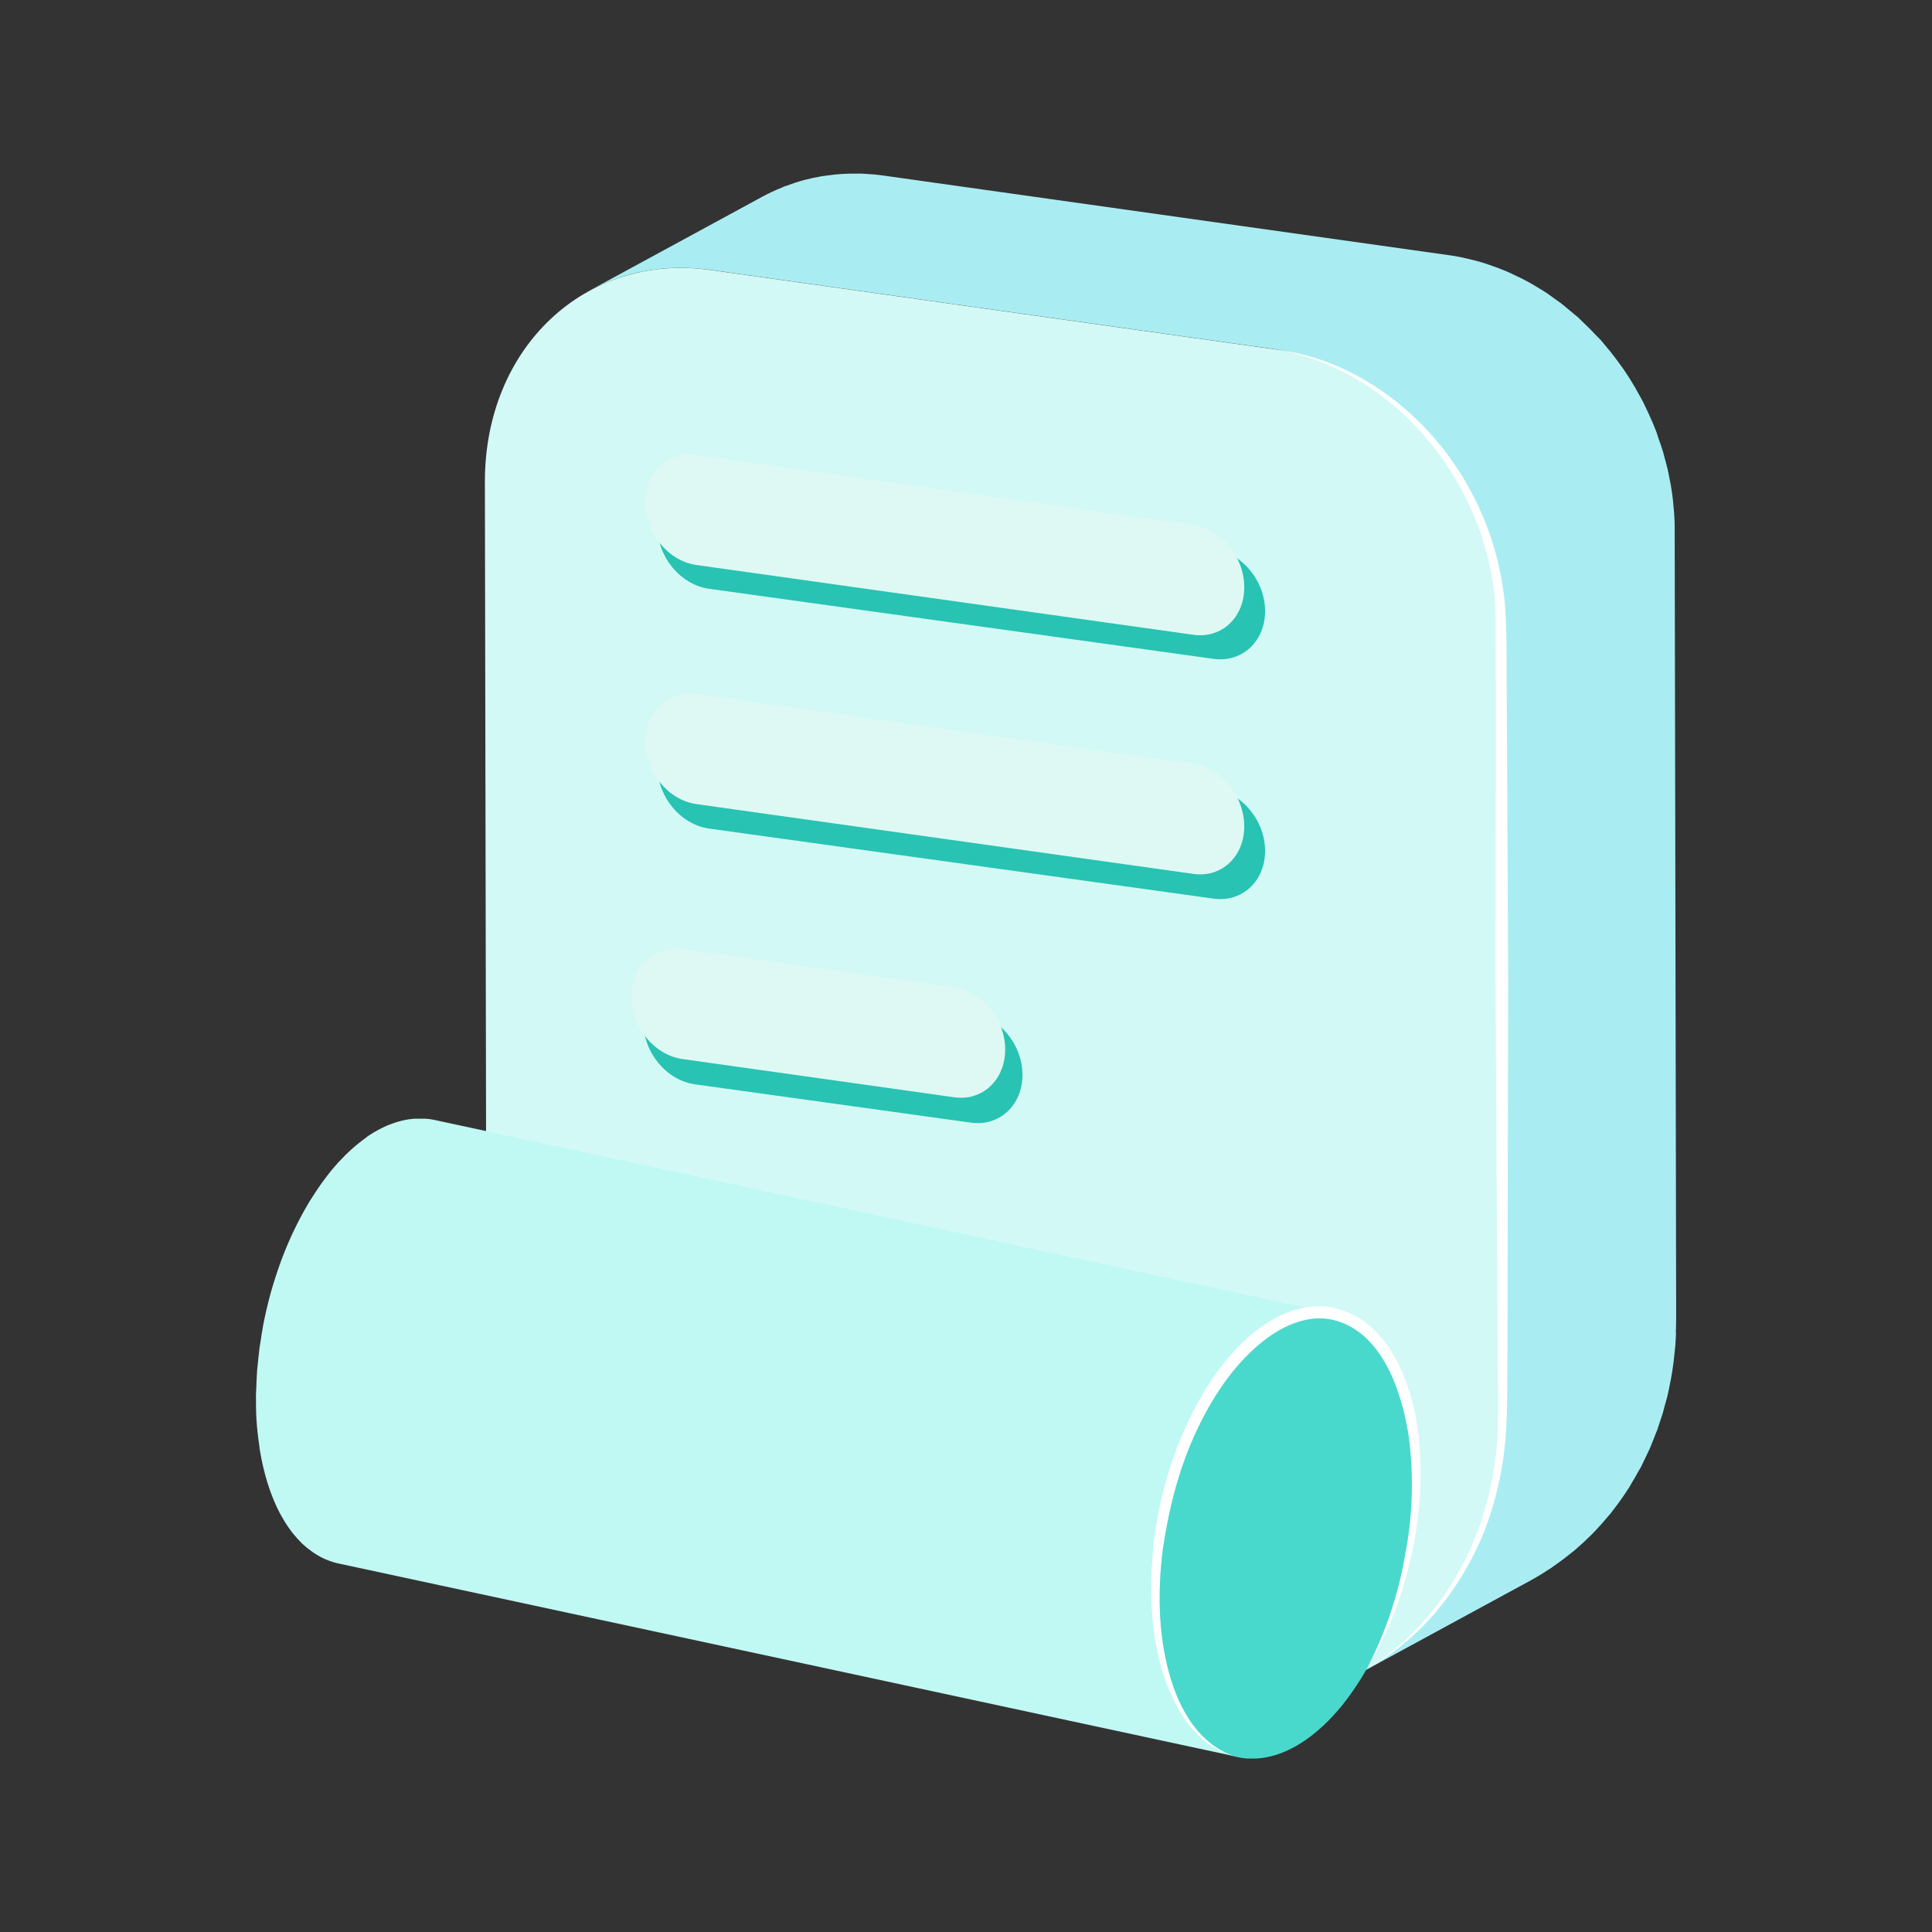 <?xml version="1.0" standalone="no"?><!DOCTYPE svg PUBLIC "-//W3C//DTD SVG 1.1//EN" "http://www.w3.org/Graphics/SVG/1.1/DTD/svg11.dtd"><svg height="1024" node-id="1" sillyvg="true" template-height="1024" template-width="1024" version="1.1" viewBox="0 0 1024 1024" width="1024" xmlns="http://www.w3.org/2000/svg" xmlns:xlink="http://www.w3.org/1999/xlink"><rect x="0" y="0" width="1024" height="1024" fill="#333333" stroke="none"/><defs node-id="42"><linearGradient gradientUnits="objectBoundingBox" id="未命名的渐变_92" node-id="5" spreadMethod="pad" x1="461.12" x2="897.32" y1="254.72" y2="630.72"><stop offset="0" stop-color="#a9edf3"></stop><stop offset="1" stop-color="#23c6bd"></stop></linearGradient><linearGradient gradientUnits="objectBoundingBox" id="未命名的渐变_390" node-id="8" spreadMethod="pad" x1="256.98" x2="796.43" y1="523.15" y2="523.15"><stop offset="0" stop-color="#d3f9f6"></stop><stop offset="0.25" stop-color="#a0efec"></stop><stop offset="0.64" stop-color="#48d9cc"></stop><stop offset="1" stop-color="#28c3b2"></stop></linearGradient><linearGradient gradientUnits="objectBoundingBox" id="未命名的渐变_443" node-id="13" spreadMethod="pad" x1="476.98" x2="404.2" y1="288.37" y2="286.79"><stop offset="0" stop-color="#e2f9f4"></stop><stop offset="0.21" stop-color="#dff9f4"></stop><stop offset="0.78" stop-color="#def9f4"></stop></linearGradient><linearGradient gradientUnits="objectBoundingBox" id="未命名的渐变_443-2" node-id="17" spreadMethod="pad" x1="474.23" x2="401.44" y1="415.04" y2="413.45"><stop offset="0" stop-color="#e2f9f4"></stop><stop offset="0.21" stop-color="#dff9f4"></stop><stop offset="0.78" stop-color="#def9f4"></stop></linearGradient><linearGradient gradientUnits="objectBoundingBox" id="未命名的渐变_443-3" node-id="18" spreadMethod="pad" x1="471.44" x2="398.66" y1="543.19" y2="541.61"><stop offset="0" stop-color="#e2f9f4"></stop><stop offset="0.21" stop-color="#dff9f4"></stop><stop offset="0.78" stop-color="#def9f4"></stop></linearGradient><linearGradient gradientUnits="objectBoundingBox" id="未命名的渐变_88" node-id="19" spreadMethod="pad" x1="135.6" x2="706.91" y1="761.99" y2="761.99"><stop offset="0" stop-color="#c0f9f4"></stop><stop offset="1" stop-color="#70dfd5"></stop></linearGradient><linearGradient gradientUnits="objectBoundingBox" id="未命名的渐变_387" node-id="22" spreadMethod="pad" x1="711.31" x2="618.66" y1="846.83" y2="744.02"><stop offset="0" stop-color="#28c3b2"></stop><stop offset="1" stop-color="#48d9cc"></stop></linearGradient></defs><g node-id="129"><path d="M 888.30 703.85 C 888.37 701.66 888.41 699.46 888.40 697.25 L 887.62 281.14 C 887.62 280.43 887.62 279.73 887.62 279.02 C 887.62 276.66 887.49 274.31 887.33 272.02 C 887.27 271.02 887.14 270.02 887.05 268.97 C 886.99 268.29 886.94 267.62 886.87 266.97 C 886.80 266.32 886.75 265.45 886.66 264.69 C 886.35 262.11 885.98 259.55 885.55 257.00 C 885.47 256.54 885.36 256.08 885.27 255.62 C 885.14 254.87 884.97 254.14 884.83 253.40 C 884.53 251.87 884.26 250.33 883.91 248.82 C 883.56 247.31 883.06 245.59 882.64 243.98 C 882.39 242.98 882.16 242.07 881.89 241.12 C 881.75 240.65 881.65 240.12 881.51 239.69 C 880.77 237.20 879.88 234.76 879.02 232.31 C 878.66 231.31 878.36 230.24 878.02 229.23 C 877.96 229.08 877.92 228.92 877.87 228.77 C 876.57 225.37 875.12 222.04 873.60 218.77 C 873.22 217.95 872.83 217.13 872.43 216.32 C 871.95 215.32 871.51 214.32 871.01 213.32 C 870.13 211.59 869.14 209.92 868.20 208.22 C 867.68 207.29 867.20 206.34 866.66 205.43 C 864.66 202.05 862.60 198.74 860.39 195.53 C 859.99 194.95 859.56 194.40 859.15 193.83 C 857.29 191.21 855.36 188.65 853.36 186.15 C 852.56 185.15 851.74 184.21 850.92 183.24 C 850.10 182.27 849.21 181.13 848.31 180.12 C 847.77 179.51 847.15 179.00 846.60 178.40 C 843.99 175.57 841.27 172.86 838.47 170.25 C 837.79 169.61 837.18 168.88 836.47 168.25 C 836.16 167.97 835.82 167.72 835.47 167.44 C 834.31 166.44 833.11 165.44 831.92 164.50 C 830.52 163.34 829.15 162.12 827.71 161.01 C 827.12 160.56 826.50 160.16 825.91 159.72 C 824.99 159.04 824.06 158.39 823.13 157.72 C 822.20 157.05 821.13 156.23 820.13 155.54 C 818.62 154.54 817.06 153.60 815.51 152.66 C 814.96 152.32 814.42 151.96 813.86 151.66 C 813.61 151.51 813.36 151.34 813.10 151.19 C 810.94 149.92 808.74 148.73 806.51 147.59 C 805.75 147.21 804.98 146.87 804.21 146.50 C 803.63 146.21 803.05 145.94 802.46 145.66 C 801.71 145.31 800.97 144.93 800.22 144.59 C 798.16 143.68 796.09 142.82 794.00 142.03 C 793.50 141.84 793.00 141.68 792.49 141.49 L 791.00 140.97 C 789.95 140.60 788.91 140.20 787.86 139.86 C 785.86 139.19 783.82 138.59 781.75 138.06 C 781.34 137.95 780.92 137.87 780.51 137.77 C 780.10 137.67 779.60 137.55 779.15 137.44 C 777.96 137.15 776.77 136.84 775.57 136.59 C 773.48 136.15 771.39 135.77 769.28 135.45 L 767.74 135.22 L 468.40 93.07 C 466.75 92.83 465.10 92.64 463.46 92.48 C 462.65 92.40 461.84 92.38 461.03 92.32 C 460.22 92.26 459.40 92.19 458.58 92.15 C 458.03 92.15 457.46 92.06 456.91 92.04 C 455.46 91.98 454.04 92.04 452.61 92.04 C 451.96 92.04 451.31 92.04 450.67 92.04 L 450.13 92.04 C 447.69 92.11 445.28 92.26 442.89 92.47 L 442.80 92.47 C 442.16 92.53 441.53 92.65 440.89 92.72 C 438.95 92.94 437.02 93.16 435.12 93.48 L 434.85 93.54 C 432.02 94.03 429.23 94.63 426.49 95.36 L 426.37 95.36 C 426.19 95.36 426.03 95.48 425.86 95.52 C 422.80 96.35 419.86 97.35 416.86 98.45 C 416.46 98.60 416.04 98.69 415.64 98.85 C 415.24 99.01 414.83 99.25 414.40 99.42 C 410.98 100.78 407.64 102.33 404.40 104.06 L 312.40 154.06 C 315.64 152.33 318.98 150.78 322.40 149.42 C 323.21 149.09 324.03 148.76 324.85 148.42 C 327.78 147.32 330.77 146.32 333.85 145.49 L 334.48 145.30 C 337.22 144.58 340.01 143.97 342.84 143.48 C 344.84 143.14 346.84 142.89 348.84 142.66 C 349.50 142.59 350.14 142.47 350.84 142.40 C 353.43 142.16 356.05 142.02 358.70 141.97 C 359.35 141.97 360.00 141.97 360.65 141.97 C 362.65 141.97 364.65 141.97 366.65 142.11 C 367.47 142.11 368.29 142.21 369.10 142.28 C 371.55 142.46 374.00 142.68 376.48 143.03 L 675.76 185.09 C 679.62 185.63 683.41 186.40 687.17 187.31 C 687.63 187.42 688.08 187.52 688.53 187.64 C 692.08 188.54 695.53 189.64 699.02 190.84 L 700.51 191.36 C 703.89 192.60 707.21 194.00 710.51 195.53 C 711.10 195.80 711.69 196.08 712.27 196.37 C 715.55 197.96 718.77 199.67 721.92 201.53 C 722.47 201.86 723.01 202.22 723.56 202.53 C 726.17 204.12 728.72 205.82 731.23 207.59 C 732.16 208.24 733.09 208.89 734.00 209.59 C 736.05 211.11 738.00 212.74 740.00 214.38 C 741.18 215.38 742.39 216.30 743.54 217.31 C 744.69 218.32 745.54 219.19 746.54 220.11 C 749.34 222.72 752.05 225.44 754.66 228.26 C 756.13 229.85 757.58 231.44 758.99 233.10 C 759.80 234.10 760.62 235.02 761.42 236.01 C 763.42 238.51 765.35 241.07 767.22 243.70 C 767.63 244.27 768.06 244.81 768.46 245.38 C 770.67 248.60 772.76 251.90 774.72 255.29 C 775.26 256.20 775.72 257.15 776.26 258.07 C 777.74 260.73 779.17 263.43 780.50 266.17 C 780.89 266.99 781.28 267.80 781.66 268.61 C 783.25 272.05 784.74 275.54 786.08 279.09 C 786.47 280.09 786.77 281.17 787.08 282.20 C 788.08 285.10 789.08 288.02 789.94 290.99 C 790.21 291.93 790.44 292.89 790.69 293.84 C 791.52 296.96 792.26 300.10 792.88 303.27 C 793.03 304.01 793.19 304.74 793.33 305.49 C 794.00 309.24 794.53 313.03 794.92 316.84 C 794.99 317.51 795.05 318.19 795.11 318.84 C 795.46 322.89 795.69 326.96 795.70 331.06 L 796.47 747.17 C 796.47 750.47 796.35 753.71 796.19 756.94 C 796.13 758.17 796.07 759.39 795.99 760.60 C 795.81 763.19 795.57 765.74 795.29 768.28 C 795.19 769.28 795.11 770.18 794.99 771.12 C 794.56 774.56 794.05 777.96 793.43 781.31 C 793.32 781.91 793.17 782.49 793.06 783.08 C 792.52 785.83 791.93 788.55 791.27 791.24 C 790.97 792.47 790.63 793.67 790.27 794.89 C 789.72 796.95 789.14 799.00 788.51 801.01 C 788.08 802.41 787.62 803.79 787.15 805.17 C 786.53 806.99 785.88 808.79 785.21 810.57 C 784.62 812.11 784.02 813.63 783.39 815.14 C 782.76 816.65 782.03 818.33 781.32 819.91 C 780.50 821.70 779.66 823.46 778.79 825.20 C 778.12 826.58 777.42 827.94 776.68 829.29 C 775.37 831.73 773.98 834.11 772.55 836.46 C 771.97 837.40 771.42 838.37 770.83 839.31 C 768.24 843.31 765.48 847.18 762.55 850.91 C 761.86 851.79 761.15 852.65 760.45 853.50 C 758.32 856.09 756.11 858.58 753.83 861.00 C 753.19 861.66 752.59 862.36 751.94 863.00 C 749.06 865.93 746.06 868.71 742.94 871.36 C 742.23 871.96 741.49 872.52 740.77 873.11 C 738.23 875.19 735.62 877.17 732.93 879.06 C 731.99 879.72 731.06 880.39 730.10 881.06 C 726.69 883.34 723.20 885.53 719.59 887.49 L 719.59 887.49 L 811.59 837.49 C 815.21 835.49 818.69 833.34 822.11 831.06 C 823.06 830.42 824.00 829.75 824.94 829.06 C 827.61 827.17 830.22 825.19 832.77 823.11 C 833.49 822.52 834.23 821.97 834.95 821.36 C 838.05 818.69 841.05 815.91 843.95 813.01 C 844.60 812.35 845.21 811.65 845.85 811.01 C 848.13 808.60 850.33 806.10 852.46 803.53 C 852.88 803.01 853.36 802.53 853.78 802.03 C 854.06 801.68 854.29 801.28 854.57 800.93 C 857.49 797.22 860.26 793.36 862.84 789.33 C 862.98 789.11 863.15 788.92 863.29 788.70 C 863.74 787.98 864.13 787.20 864.57 786.47 C 866.00 784.13 867.39 781.74 868.70 779.30 C 869.00 778.74 869.35 778.22 869.70 777.65 C 870.11 776.86 870.45 776.03 870.85 775.23 C 871.73 773.48 872.57 771.72 873.39 769.92 C 873.74 769.15 874.14 768.42 874.47 767.64 C 874.80 766.86 875.12 765.98 875.47 765.17 C 876.09 763.66 876.70 762.17 877.28 760.59 C 877.60 759.77 877.95 758.98 878.28 758.15 C 878.61 757.32 878.92 756.15 879.28 755.15 C 879.74 753.78 880.20 752.40 880.63 751.01 C 880.85 750.30 881.12 749.61 881.33 748.90 C 881.72 747.58 882.04 746.21 882.40 744.90 C 882.76 743.59 883.07 742.49 883.40 741.26 C 883.51 740.79 883.66 740.34 883.77 739.87 C 884.29 737.64 884.77 735.37 885.19 733.10 C 885.30 732.51 885.45 731.93 885.55 731.33 C 885.55 731.23 885.55 731.13 885.62 731.02 C 886.16 728.02 886.62 725.09 887.02 722.02 C 887.02 721.72 887.08 721.40 887.12 721.10 C 887.24 720.16 887.32 719.21 887.42 718.27 C 887.61 716.51 887.83 714.77 887.98 712.99 C 888.04 712.20 888.06 711.38 888.11 710.58 C 888.20 709.37 888.26 708.15 888.32 706.93 C 888.17 706.00 888.26 704.92 888.30 703.85 Z" fill="url(#未命名的渐变_92)" fill-rule="nonzero" group-id="1" node-id="100" stroke="none" target-height="795.51" target-width="576.007" target-x="312.4" target-y="91.98"></path><path d="M 675.72 185.16 C 741.82 194.45 795.52 259.83 795.66 331.16 L 796.43 747.27 C 796.61 845.99 722.59 915.63 631.12 902.77 L 405.63 871.09 C 324.13 859.64 258.00 779.00 257.79 691.05 L 257.00 255.46 C 256.87 184.12 310.36 133.81 376.46 143.10 Z" fill="url(#未命名的渐变_390)" fill-rule="nonzero" group-id="1" node-id="102" stroke="none" target-height="781.82" target-width="539.74" target-x="256.87" target-y="133.81"></path><g node-id="130"><path d="M 675.72 185.16 C 708.40 188.95 738.42 207.16 759.99 231.95 C 781.85 257.16 795.09 288.69 797.79 321.95 C 798.84 338.58 798.40 354.68 798.63 371.08 L 798.88 420.08 L 799.36 518.03 L 799.00 713.90 C 798.69 730.24 799.25 746.48 797.92 763.03 C 796.50 779.49 792.80 795.68 786.92 811.12 C 780.83 826.45 772.37 840.73 761.86 853.44 C 751.31 866.03 738.64 876.66 724.41 884.86 C 738.16 876.09 750.35 865.09 760.48 852.32 C 770.39 839.51 778.25 825.23 783.76 810.00 C 789.21 794.77 792.54 778.87 793.64 762.73 C 794.64 746.73 793.79 730.24 793.78 713.95 L 792.65 518.00 C 792.65 452.77 793.05 387.22 792.65 322.26 C 790.86 290.26 778.11 258.91 757.50 234.06 C 737.14 209.09 708.11 190.46 675.72 185.16 Z" fill="#ffffff" fill-rule="nonzero" group-id="1,2" node-id="106" stroke="none" target-height="699.7" target-width="123.64" target-x="675.72" target-y="185.16"></path></g><path d="M 643.14 290.92 C 658.19 293.01 670.49 307.75 670.52 323.86 C 670.55 339.97 658.30 351.30 643.25 349.21 L 375.84 312.07 C 360.73 309.97 348.49 295.25 348.46 279.13 C 348.43 263.01 360.62 251.69 375.73 253.78 Z" fill="#28c3b2" fill-rule="nonzero" group-id="1" node-id="109" stroke="none" target-height="99.61" target-width="322.12" target-x="348.43" target-y="251.69"></path><path d="M 643.14 418.00 C 658.19 420.09 670.49 434.83 670.52 450.94 C 670.55 467.05 658.30 478.38 643.25 476.29 L 375.84 439.16 C 360.73 437.06 348.49 422.33 348.46 406.22 C 348.43 390.11 360.62 378.77 375.73 380.87 Z" fill="#28c3b2" fill-rule="nonzero" group-id="1" node-id="111" stroke="none" target-height="99.61" target-width="322.12" target-x="348.43" target-y="378.77"></path><path d="M 514.55 536.69 C 529.66 538.79 541.90 553.57 541.93 569.63 C 541.96 585.69 529.77 597.13 514.66 595.03 L 368.36 574.71 C 353.25 572.61 341.01 557.83 340.98 541.71 C 340.95 525.59 353.14 514.26 368.25 516.36 Z" fill="#28c3b2" fill-rule="nonzero" group-id="1" node-id="113" stroke="none" target-height="82.87" target-width="201.01" target-x="340.95" target-y="514.26"></path><path d="M 632.48 278.34 C 647.32 280.43 659.43 295.12 659.48 311.19 C 659.53 327.26 647.48 338.55 632.61 336.46 L 369.11 299.46 C 354.22 297.37 342.16 282.69 342.11 266.62 C 342.06 250.55 354.11 239.25 368.98 241.34 Z" fill="url(#未命名的渐变_443)" fill-rule="nonzero" group-id="1" node-id="115" stroke="none" target-height="99.3" target-width="317.47" target-x="342.06" target-y="239.25"></path><path d="M 632.48 405.07 C 647.32 407.16 659.43 421.85 659.48 437.91 C 659.53 453.97 647.48 465.28 632.61 463.19 L 369.11 426.19 C 354.22 424.10 342.16 409.41 342.11 393.34 C 342.06 377.27 354.10 366.00 369.00 368.00 Z" fill="url(#未命名的渐变_443-2)" fill-rule="nonzero" group-id="1" node-id="117" stroke="none" target-height="99.28" target-width="317.47" target-x="342.06" target-y="366"></path><path d="M 505.77 523.41 C 520.66 525.50 532.77 540.24 532.77 556.26 C 532.77 572.28 520.77 583.68 505.90 581.59 L 361.72 561.32 C 346.83 559.23 334.72 544.49 334.72 528.43 C 334.72 512.37 346.72 501.06 361.59 503.15 Z" fill="url(#未命名的渐变_443-3)" fill-rule="nonzero" group-id="1" node-id="119" stroke="none" target-height="82.62" target-width="198.05" target-x="334.72" target-y="501.06"></path><path d="M 230.16 593.57 L 229.58 593.46 L 228.47 593.26 L 227.75 593.16 L 226.75 593.02 L 226.00 593.00 L 225.21 592.93 L 225.06 592.93 L 224.24 592.93 L 223.35 592.93 L 221.62 592.93 L 220.83 592.93 L 219.90 592.93 L 219.73 592.93 L 219.10 592.98 L 218.17 593.08 L 217.17 593.20 L 216.57 593.28 L 215.49 593.47 C 215.32 593.47 215.14 593.52 214.97 593.56 L 213.41 593.89 L 213.41 593.89 L 212.90 594.02 C 212.54 594.10 212.20 594.19 211.84 594.29 L 211.16 594.48 L 210.25 594.75 L 209.54 594.98 L 208.66 595.27 L 207.92 595.54 L 207.07 595.86 C 206.87 595.94 206.66 596.01 206.46 596.10 L 206.34 596.10 L 205.45 596.47 L 204.75 596.77 L 203.81 597.21 L 202.81 597.68 L 201.67 598.25 L 200.95 598.63 L 200.10 599.09 L 199.32 599.53 L 198.62 599.94 L 198.55 599.94 L 197.74 600.43 L 196.99 600.89 L 196.19 601.40 L 195.44 601.90 L 194.63 602.44 L 194.00 603.00 L 193.18 603.58 L 192.46 604.11 L 190.92 605.29 L 190.23 605.83 L 189.38 606.52 L 188.73 607.06 L 187.88 607.78 L 187.76 607.89 L 187.22 608.36 L 186.39 609.09 L 185.74 609.69 L 184.90 610.46 L 184.23 611.10 L 183.44 611.86 L 182.75 612.55 C 181.75 613.55 180.75 614.58 179.75 615.65 L 179.14 616.30 L 178.35 617.20 L 177.72 617.91 C 177.45 618.21 177.19 618.52 176.93 618.82 C 176.67 619.12 176.50 619.32 176.29 619.58 L 175.52 620.49 L 174.89 621.27 L 174.13 622.27 L 173.49 623.08 L 172.74 624.08 C 172.52 624.36 172.31 624.66 172.09 624.95 C 171.71 625.44 171.34 625.95 170.97 626.45 C 170.60 626.95 170.39 627.23 170.11 627.63 L 169.43 628.63 L 168.77 629.57 L 168.09 630.57 L 167.45 631.57 L 166.77 632.57 L 166.14 633.57 L 165.49 634.57 C 165.27 634.91 165.06 635.26 164.84 635.57 C 164.62 635.88 164.42 636.24 164.21 636.57 C 164.00 636.90 163.76 637.30 163.54 637.67 C 163.32 638.04 163.15 638.32 162.96 638.67 C 162.67 639.15 162.39 639.67 162.11 640.13 L 161.35 641.47 L 160.55 642.89 L 160.01 643.89 L 159.55 644.75 L 159.36 645.10 C 159.17 645.46 158.98 645.81 158.80 646.17 L 158.17 647.37 L 157.63 648.44 L 157.02 649.66 L 156.48 650.76 L 155.85 652.05 C 155.69 652.39 155.53 652.74 155.36 653.05 C 155.13 653.55 154.90 654.05 154.66 654.56 L 154.27 655.42 C 153.91 656.20 153.56 656.98 153.22 657.77 C 153.11 658.02 153.00 658.27 152.90 658.52 C 152.65 659.10 152.40 659.67 152.16 660.25 L 151.77 661.18 C 151.60 661.61 151.42 662.04 151.24 662.46 C 151.24 662.55 151.17 662.64 151.14 662.72 C 151.00 663.08 150.85 663.43 150.71 663.79 L 150.13 665.26 L 149.71 666.35 L 149.15 667.84 C 149.02 668.20 148.88 668.55 148.75 668.91 C 148.55 669.45 148.36 670.00 148.16 670.55 C 148.05 670.87 147.93 671.18 147.82 671.55 C 147.59 672.19 147.37 672.84 146.91 674.19 L 146.04 676.81 L 146.04 676.81 C 145.96 677.07 145.87 677.34 145.79 677.61 C 145.59 678.24 145.39 678.86 145.20 679.49 C 145.09 679.83 144.99 680.18 144.88 680.49 C 144.71 681.05 144.54 681.61 144.38 682.18 C 144.27 682.54 144.17 682.91 144.06 683.27 L 143.58 684.97 L 143.28 686.06 L 142.81 687.79 C 142.72 688.15 142.62 688.50 142.53 688.86 C 142.44 689.22 142.42 689.31 142.36 689.53 L 142.06 690.74 L 141.82 691.74 C 141.59 692.67 141.36 693.62 141.14 694.56 C 140.55 697.15 140.00 699.72 139.50 702.29 C 139.36 703.01 139.28 703.72 139.15 704.44 C 138.76 706.54 138.43 708.62 138.15 710.70 C 137.96 711.96 137.70 713.24 137.53 714.49 C 137.44 715.15 137.40 715.79 137.32 716.49 C 137.05 718.63 136.85 720.75 136.64 722.86 C 136.52 724.13 136.33 725.42 136.24 726.68 C 136.24 727.23 136.24 727.76 136.16 728.31 C 136.00 730.72 135.92 733.09 135.84 735.45 C 135.84 736.67 135.69 737.91 135.67 739.11 C 135.67 739.46 135.67 739.79 135.67 740.11 C 135.67 744.28 135.67 748.39 135.94 752.39 L 135.94 752.39 L 135.94 752.45 C 136.22 757.13 136.75 761.62 137.40 766.02 C 137.48 766.57 137.49 767.17 137.58 767.72 C 137.81 769.20 138.09 770.65 138.36 772.10 C 138.42 772.42 138.47 772.75 138.54 773.10 C 139.09 775.94 139.75 778.67 140.46 781.34 C 140.60 781.88 140.74 782.42 140.89 782.95 C 141.63 785.56 142.43 788.10 143.31 790.54 C 143.45 790.93 143.60 791.30 143.75 791.69 C 144.63 794.06 145.58 796.35 146.60 798.53 C 146.69 798.72 146.77 798.92 146.85 799.10 C 147.92 801.35 149.09 803.46 150.30 805.49 C 150.54 805.89 150.77 806.29 151.02 806.69 C 152.20 808.60 153.48 810.44 154.85 812.21 C 155.09 812.52 155.33 812.80 155.57 813.10 C 156.91 814.77 158.35 816.36 159.88 817.86 L 160.09 818.08 C 161.61 819.52 163.23 820.86 164.94 822.08 C 165.25 822.30 165.56 822.54 165.88 822.76 C 167.51 823.88 169.22 824.89 171.00 825.76 C 171.33 825.92 171.67 826.06 172.00 826.21 C 173.86 827.06 175.78 827.75 177.75 828.29 L 179.28 828.65 L 656.00 931.19 C 655.49 931.08 655.00 930.96 654.48 930.83 C 652.51 930.30 650.58 929.60 648.72 928.74 C 648.39 928.60 648.06 928.46 647.72 928.30 C 645.94 927.43 644.23 926.42 642.60 925.30 L 641.60 924.62 C 639.90 923.40 638.28 922.06 636.76 920.62 L 636.55 920.40 C 635.02 918.90 633.59 917.31 632.24 915.64 C 632.00 915.34 631.75 915.06 631.52 914.75 C 630.14 912.98 628.86 911.13 627.68 909.22 L 626.96 908.03 C 625.75 906.03 624.59 903.88 623.52 901.64 C 623.43 901.45 623.36 901.26 623.27 901.07 C 622.27 898.89 621.27 896.60 620.41 894.23 C 620.27 893.84 620.11 893.47 619.97 893.08 C 619.10 890.64 618.30 888.08 617.56 885.49 C 617.41 884.96 617.27 884.42 617.13 883.88 C 616.41 881.21 615.76 878.47 615.20 875.64 C 615.14 875.32 615.09 874.99 615.03 874.64 C 614.65 872.64 614.36 870.64 614.03 868.56 C 613.39 864.15 612.86 859.65 612.58 854.96 C 612.58 854.96 612.58 854.96 612.58 854.96 C 612.34 850.96 612.27 846.85 612.31 842.68 C 612.31 841.14 612.40 839.56 612.45 837.99 C 612.52 835.63 612.61 833.26 612.77 830.85 C 612.89 829.05 613.08 827.23 613.25 825.41 C 613.45 823.29 613.66 821.17 613.93 819.02 C 614.17 817.13 614.46 815.21 614.76 813.30 C 615.08 811.21 615.41 809.12 615.76 807.01 C 616.36 803.73 616.99 800.45 617.76 797.14 C 617.98 796.20 618.21 795.25 618.44 794.32 C 618.51 794.00 618.59 793.69 618.67 793.32 L 619.15 791.44 C 619.24 791.08 619.34 790.73 619.43 790.37 C 619.58 789.79 619.74 789.22 619.90 788.64 L 620.20 787.55 L 620.68 785.85 C 620.78 785.49 620.89 785.12 621.00 784.76 C 621.16 784.19 621.33 783.63 621.50 783.07 C 621.61 782.72 621.71 782.37 621.81 782.07 L 622.41 780.19 C 622.49 779.92 622.57 779.65 622.66 779.38 L 622.66 779.38 C 622.95 778.50 623.23 777.63 623.53 776.76 C 623.99 775.41 624.21 774.76 624.44 774.12 C 624.55 773.79 624.67 773.47 624.78 773.12 C 624.98 772.58 625.17 772.03 625.37 771.49 C 625.50 771.13 625.64 770.78 625.77 770.42 C 625.90 770.06 626.14 769.42 626.33 768.93 L 626.75 767.84 C 626.94 767.34 627.14 766.84 627.33 766.37 C 627.52 765.90 627.61 765.66 627.76 765.30 C 627.91 764.94 628.18 764.30 628.39 763.76 L 628.78 762.83 C 629.02 762.25 629.27 761.68 629.51 761.10 L 629.84 760.35 C 630.18 759.56 630.53 758.78 630.84 758.00 C 630.98 757.71 631.11 757.43 631.24 757.14 C 631.47 756.64 631.70 756.14 631.94 755.63 L 632.43 754.63 L 633.06 753.34 C 633.23 752.97 633.41 752.60 633.59 752.24 C 633.77 751.88 634.00 751.43 634.20 751.02 L 634.75 749.95 L 635.38 748.75 L 635.93 747.68 L 636.59 746.47 L 637.13 745.47 C 637.39 744.99 637.66 744.52 637.92 744.05 L 638.69 742.71 C 638.97 742.22 639.25 741.71 639.54 741.25 L 640.12 740.25 C 640.34 739.88 640.56 739.51 640.79 739.15 L 641.42 738.15 C 641.63 737.80 641.85 737.45 642.07 737.15 C 642.29 736.85 642.50 736.47 642.72 736.15 L 643.35 735.15 L 644.03 734.15 L 644.67 733.20 L 645.35 732.20 L 646.01 731.26 L 646.69 730.26 C 646.97 729.86 647.26 729.47 647.55 729.08 C 647.84 728.69 648.29 728.08 648.66 727.58 L 649.32 726.71 L 650.07 725.71 L 650.70 724.90 L 651.46 723.90 L 652.10 723.12 C 652.35 722.81 652.61 722.51 652.86 722.21 L 653.51 721.45 L 654.29 720.54 L 654.92 719.83 L 655.72 718.93 L 656.33 718.27 C 657.33 717.21 658.33 716.18 659.33 715.18 L 660.02 714.49 L 660.80 713.73 L 661.48 713.09 L 662.31 712.32 L 662.97 711.72 C 663.24 711.47 663.52 711.23 663.80 710.99 L 664.46 710.41 L 665.31 709.69 L 665.96 709.15 L 666.81 708.45 L 667.50 707.92 L 669.04 706.74 L 669.76 706.21 L 670.57 705.63 L 671.30 705.12 L 672.10 704.58 L 672.86 704.08 L 673.66 703.57 L 674.41 703.10 L 675.22 702.62 L 675.99 702.17 L 676.77 701.73 L 677.62 701.27 L 678.34 700.89 C 678.71 700.69 679.10 700.51 679.47 700.32 L 680.47 699.85 L 681.42 699.41 L 682.12 699.11 L 683.00 698.74 L 683.74 698.46 L 684.59 698.14 L 685.33 697.87 L 686.21 697.58 L 686.91 697.35 L 687.82 697.08 L 688.51 696.89 L 689.51 696.62 L 690.04 696.49 L 691.60 696.16 L 692.12 696.06 L 693.20 695.88 L 693.80 695.80 L 694.80 695.67 L 695.73 695.58 C 696.00 695.58 696.26 695.53 696.53 695.52 L 697.46 695.52 C 697.72 695.52 697.98 695.52 698.25 695.52 L 699.98 695.52 L 700.87 695.52 L 701.69 695.52 L 702.62 695.60 L 703.39 695.67 L 704.39 695.81 L 705.11 695.91 L 706.22 696.11 L 706.80 696.22 Z" fill="url(#未命名的渐变_88)" fill-rule="nonzero" group-id="1" node-id="121" stroke="none" target-height="338.26" target-width="571.13" target-x="135.67" target-y="592.93"></path><path d="M 708.60 696.75 C 743.74 705.93 760.14 765.75 745.20 830.39 C 744.98 831.39 744.76 832.28 744.53 833.22 L 744.29 834.16 C 744.13 834.79 743.98 835.42 743.81 836.04 C 743.72 836.40 743.63 836.76 743.53 837.11 C 743.38 837.69 743.23 838.27 743.07 838.84 C 742.97 839.21 742.87 839.57 742.76 839.94 C 742.61 840.51 742.45 841.07 742.28 841.63 C 742.18 842.00 742.07 842.36 741.97 842.72 L 741.46 844.42 C 741.36 844.77 741.25 845.11 741.15 845.42 L 740.58 847.21 C 740.49 847.52 740.39 847.82 740.29 848.13 C 740.01 849.00 739.73 849.87 739.44 850.73 L 738.53 853.37 L 738.18 854.37 C 737.99 854.92 737.79 855.46 737.60 855.99 L 737.19 857.09 C 737.01 857.58 736.82 858.09 736.63 858.57 L 736.21 859.66 C 736.02 860.15 735.83 860.66 735.63 861.13 L 735.21 862.20 C 735.00 862.69 734.80 863.20 734.59 863.69 C 734.46 864.02 734.32 864.35 734.18 864.69 C 733.94 865.27 733.69 865.84 733.45 866.41 C 733.34 866.65 733.24 866.90 733.13 867.14 C 732.79 867.93 732.44 868.72 732.13 869.50 L 731.74 870.36 C 731.50 870.87 731.27 871.36 731.03 871.88 C 730.87 872.22 730.71 872.56 730.54 872.88 C 730.37 873.20 730.13 873.75 729.92 874.18 C 729.71 874.61 729.56 874.90 729.39 875.26 L 728.76 876.51 L 728.23 877.51 L 727.58 878.75 C 727.40 879.10 727.23 879.44 727.04 879.75 L 726.38 880.99 L 725.84 881.99 L 725.00 883.48 C 724.78 883.89 724.55 884.29 724.32 884.68 C 724.09 885.07 723.74 885.68 723.44 886.19 L 722.87 887.19 C 722.63 887.57 722.40 887.95 722.17 888.33 L 721.58 889.33 C 721.35 889.69 721.13 890.05 720.90 890.40 L 720.27 891.40 C 720.05 891.74 719.83 892.08 719.60 892.40 L 718.96 893.40 L 718.28 894.40 L 717.63 895.40 L 716.89 896.46 C 716.69 896.74 716.50 897.02 716.30 897.29 C 715.96 897.77 715.62 898.29 715.30 898.71 L 714.46 899.84 L 713.66 900.90 L 713.02 901.72 L 712.27 902.72 C 712.05 903.01 711.82 903.28 711.60 903.56 L 710.87 904.46 L 710.17 905.29 L 709.45 906.14 L 708.75 906.95 L 707.97 907.83 L 707.32 908.56 L 706.46 909.50 L 705.86 910.14 C 705.40 910.63 704.93 911.14 704.46 911.59 L 703.87 912.19 L 702.97 913.08 L 702.31 913.71 L 701.50 914.49 L 700.79 915.14 L 699.99 915.88 L 699.28 916.51 L 698.48 917.20 L 697.76 917.81 L 696.91 918.51 L 696.25 919.05 L 695.17 919.90 L 694.49 920.42 L 693.22 921.36 L 692.63 921.78 L 691.68 922.45 L 691.02 922.89 L 690.11 923.49 L 689.42 923.93 L 688.56 924.46 L 687.86 924.89 L 686.94 925.42 L 686.29 925.79 L 685.24 926.35 L 684.73 926.63 L 683.17 927.40 C 682.37 927.78 681.97 927.96 681.58 928.13 L 681.00 928.38 L 680.00 928.80 L 679.35 929.06 L 678.41 929.41 L 677.73 929.65 L 676.80 929.97 L 676.14 930.18 L 675.14 930.47 L 674.54 930.64 L 673.35 930.95 C 672.42 931.17 671.89 931.28 671.35 931.38 L 669.75 931.66 L 669.18 931.73 L 668.18 931.86 L 667.25 931.95 L 666.45 932.02 L 665.53 932.07 L 664.74 932.07 L 663.00 932.07 L 662.07 932.07 L 661.28 932.07 C 660.96 932.07 660.65 932.01 660.28 931.98 L 659.53 931.91 C 659.19 931.91 658.86 931.82 658.53 931.78 L 657.83 931.68 L 656.72 931.47 L 656.13 931.36 L 654.45 930.97 C 619.30 921.78 602.90 861.97 617.84 797.32 C 618.06 796.38 618.29 795.43 618.52 794.50 C 618.59 794.18 618.67 793.87 618.75 793.50 L 619.23 791.62 C 619.32 791.26 619.42 790.91 619.51 790.55 C 619.66 789.97 619.82 789.40 619.98 788.82 L 620.28 787.73 L 620.76 786.03 C 620.86 785.67 620.97 785.30 621.08 784.94 C 621.24 784.37 621.41 783.81 621.58 783.25 C 621.69 782.90 621.79 782.55 621.90 782.25 C 622.09 781.62 622.29 781.00 622.49 780.37 C 622.57 780.10 622.66 779.83 622.74 779.56 C 623.03 778.68 623.31 777.81 623.61 776.94 C 624.07 775.59 624.29 774.94 624.52 774.30 C 624.63 773.97 624.75 773.65 624.86 773.30 C 625.06 772.76 625.25 772.21 625.45 771.67 C 625.58 771.31 625.71 770.96 625.85 770.60 C 625.99 770.24 626.22 769.60 626.41 769.11 L 626.83 768.02 C 627.02 767.52 627.22 767.02 627.41 766.55 C 627.60 766.08 627.69 765.84 627.84 765.48 C 627.99 765.12 628.26 764.48 628.47 763.94 L 628.86 763.01 C 629.10 762.43 629.35 761.86 629.59 761.28 L 629.92 760.53 C 630.26 759.74 630.61 758.96 630.92 758.18 C 631.05 757.89 631.19 757.61 631.32 757.32 C 631.55 756.82 631.78 756.32 632.02 755.81 L 632.51 754.81 C 632.72 754.38 632.93 753.95 633.13 753.52 L 633.67 752.42 C 633.88 752.01 634.08 751.61 634.28 751.20 L 634.83 750.13 L 635.46 748.93 C 635.64 748.57 635.83 748.22 636.02 747.86 L 636.67 746.65 L 637.21 745.65 C 637.47 745.17 637.74 744.70 638.00 744.23 L 638.77 742.89 C 639.05 742.40 639.33 741.89 639.62 741.43 L 640.20 740.43 C 640.42 740.06 640.64 739.69 640.87 739.33 L 641.50 738.33 C 641.71 737.98 641.93 737.63 642.15 737.33 C 642.37 737.03 642.58 736.65 642.80 736.33 L 643.43 735.33 L 644.11 734.33 L 644.75 733.38 L 645.43 732.38 L 646.09 731.44 L 646.77 730.44 C 647.05 730.04 647.34 729.65 647.63 729.26 C 647.92 728.87 648.37 728.26 648.74 727.76 L 649.40 726.89 L 650.15 725.89 L 650.78 725.08 L 651.54 724.08 L 652.18 723.30 C 652.43 722.99 652.69 722.69 652.94 722.39 L 653.59 721.63 L 654.37 720.72 L 655.00 720.01 L 655.80 719.11 L 656.41 718.45 C 657.41 717.39 658.41 716.36 659.41 715.36 L 660.10 714.67 L 660.88 713.91 L 661.56 713.27 L 662.39 712.50 L 663.05 711.90 C 663.32 711.65 663.60 711.41 663.88 711.17 L 664.54 710.59 L 665.39 709.87 L 666.04 709.33 L 666.89 708.64 L 667.58 708.10 L 669.12 706.92 L 669.84 706.39 L 670.65 705.81 L 671.38 705.30 L 672.18 704.76 L 672.94 704.26 L 673.74 703.75 L 674.49 703.28 L 675.30 702.80 L 676.07 702.35 L 676.85 701.91 L 677.70 701.45 L 678.42 701.07 L 679.56 700.50 L 680.56 700.03 L 681.51 699.59 L 682.21 699.29 L 683.09 698.92 L 683.83 698.64 L 684.68 698.32 L 685.42 698.05 L 686.30 697.76 L 687.00 697.53 L 687.91 697.26 L 688.60 697.07 L 689.60 696.80 L 690.13 696.67 L 691.69 696.34 L 692.21 696.24 L 693.29 696.06 L 693.89 695.98 L 694.89 695.85 L 695.82 695.76 L 696.62 695.70 L 697.55 695.70 C 697.81 695.70 698.07 695.70 698.34 695.70 L 700.07 695.70 L 700.96 695.70 L 701.78 695.70 L 702.71 695.78 L 703.48 695.85 L 704.48 695.99 L 705.20 696.09 L 706.31 696.29 L 706.89 696.40 C 707.47 696.47 708.00 696.60 708.60 696.75 Z" fill="url(#未命名的渐变_387)" fill-rule="nonzero" group-id="1" node-id="123" stroke="none" target-height="236.37" target-width="157.24" target-x="602.9" target-y="695.7"></path><g node-id="131"><path d="M 654.47 930.83 C 644.10 928.41 635.26 921.32 629.04 912.71 C 622.82 904.10 618.49 894.10 615.48 883.88 C 609.82 863.24 609.18 841.59 611.21 820.40 C 613.45 799.12 618.90 778.31 627.38 758.67 C 635.98 739.16 647.54 720.37 664.44 706.30 C 672.92 699.48 683.10 693.93 694.44 692.63 C 705.84 691.17 717.56 695.48 726.00 702.78 C 734.44 710.08 740.27 719.86 744.28 729.89 C 748.17 739.95 750.73 750.48 751.88 761.20 C 754.02 782.44 752.71 803.89 747.98 824.71 C 743.36 845.39 735.89 865.53 724.90 883.54 C 734.54 864.85 741.23 844.78 744.75 824.05 C 748.75 803.56 749.42 782.56 746.75 761.86 C 745.29 751.66 742.65 741.67 738.89 732.08 C 735.04 722.67 729.62 713.78 722.05 707.45 C 714.48 701.12 704.84 697.71 695.17 699.02 C 685.50 700.33 676.41 705.16 668.61 711.52 C 652.84 724.36 641.39 742.33 632.92 761.13 C 624.45 779.93 619.34 800.44 616.32 821.00 C 613.73 841.60 613.79 862.78 618.65 883.00 C 621.11 893.07 624.75 903.00 630.49 911.65 C 636.23 920.30 644.30 927.69 654.47 930.83 Z" fill="#ffffff" fill-rule="nonzero" group-id="1,3" node-id="127" stroke="none" target-height="239.66" target-width="144.844" target-x="609.18" target-y="691.17"></path></g></g></svg>